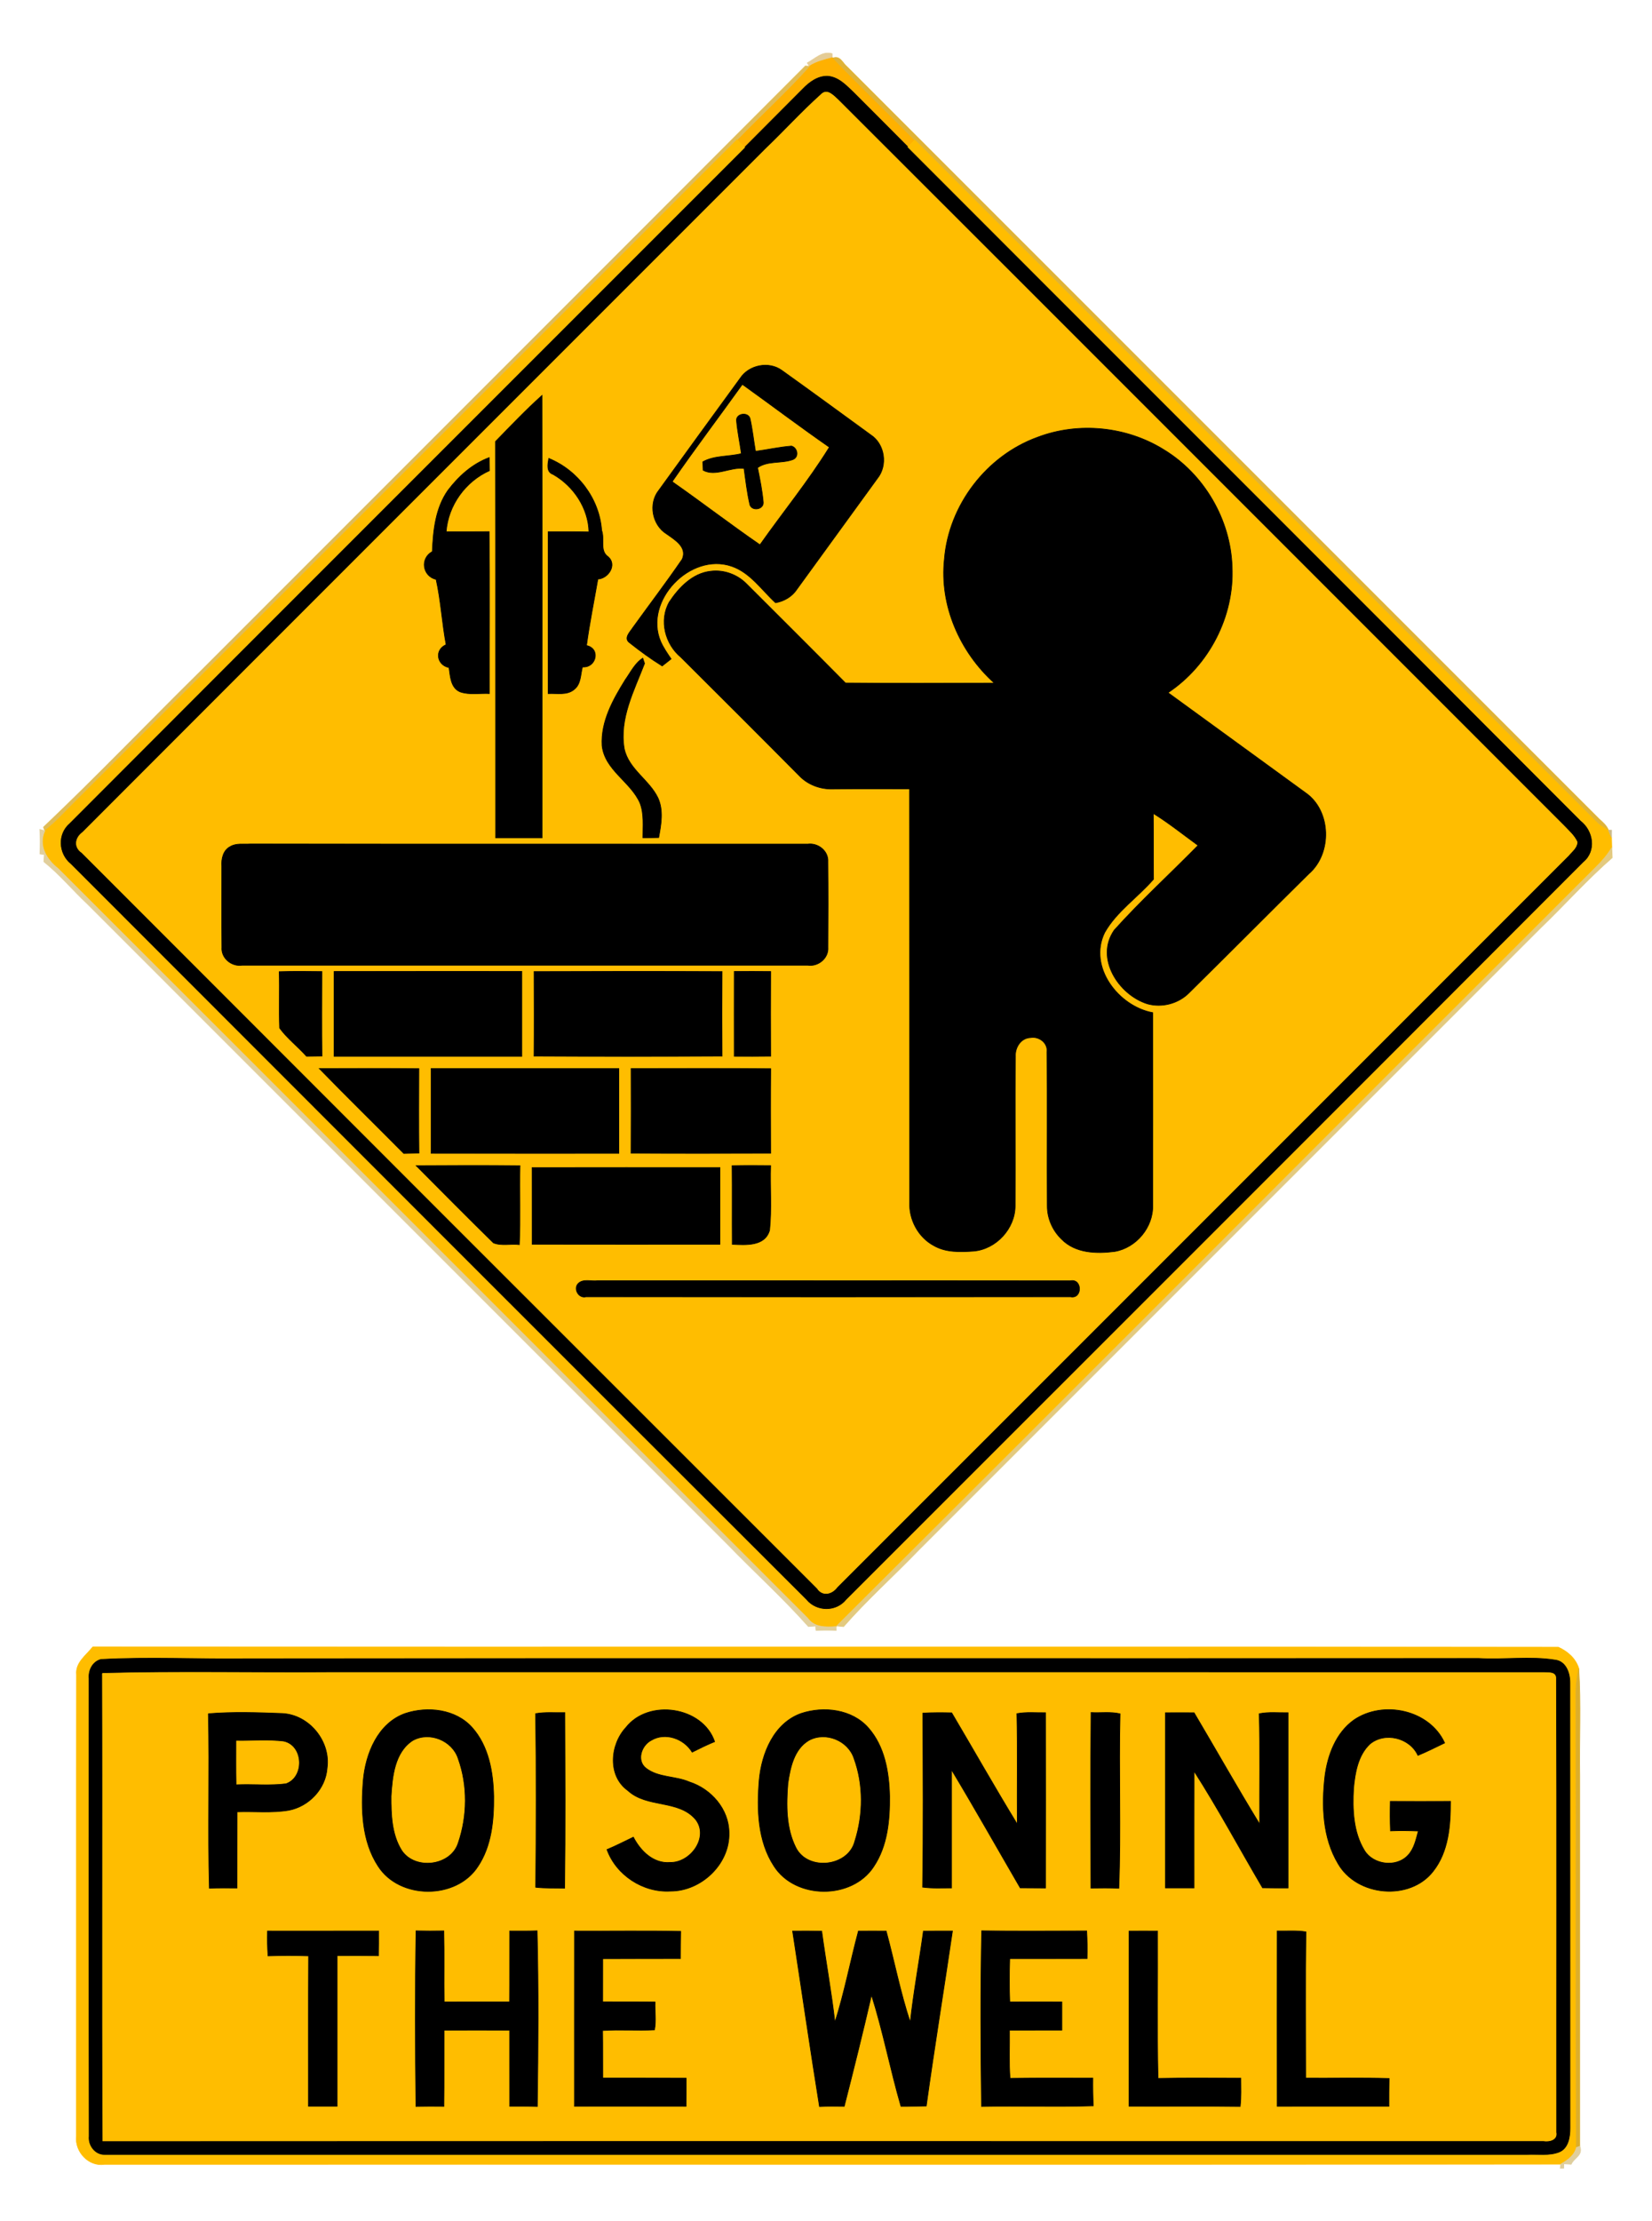<?xml version="1.0" encoding="utf-8"?>
<svg version="1.1" id="Layer_1" xmlns="http://www.w3.org/2000/svg" xmlns:xlink="http://www.w3.org/1999/xlink" x="0px" y="0px"
	 viewBox="0 0 1250.05 1680.268" enable-background="new 0 0 1250.05 1680.268" xml:space="preserve">
<g>
	<path fill="#E5CC95" stroke="#E5CC95" stroke-width="0.5" d="M610.859,47.601c5.872-3.181,11.469-9.175,18.809-7.004l0.092,3.058
		c-5.933,1.621-12.111,2.997-17.311,6.453L610.859,47.601z"/>
	<path fill="#FFB100" stroke="#FFB100" stroke-width="0.5" d="M612.449,50.109c5.199-3.456,11.377-4.832,17.311-6.453l0.612,0.214
		c20.186,21.134,41.35,41.289,61.842,62.117c-1.284,1.315-3.884,3.915-5.169,5.23c-13.61-13.763-27.373-27.404-41.014-41.136
		c-5.597-5.322-11.377-11.714-19.574-12.417c-7.585-0.306-13.977,4.465-18.962,9.634c-14.619,14.772-29.392,29.392-44.011,44.164
		c-1.438-1.437-4.374-4.251-5.811-5.689C575.717,87.024,595.108,69.561,612.449,50.109z"/>
	<path fill="#DFB338" stroke="#DFB338" stroke-width="0.5" d="M630.372,43.87c5.322-2.08,7.371,4.098,10.643,6.667
		C830.7,240.13,1020.293,429.784,1209.947,619.439c2.753,2.508,5.689,4.924,7.157,8.533c-2.783-1.285-5.383-2.875-7.738-4.741
		c-172.282-172.496-344.748-344.84-517.153-517.244C671.722,85.159,650.557,65.003,630.372,43.87z"/>
	<path fill="#E0BC56" stroke="#E0BC56" stroke-width="0.5" d="M609.421,49.925l3.028,0.184
		c-17.341,19.452-36.732,36.915-54.777,55.664C390.834,272.488,224.149,439.357,57.31,606.073
		c-7.738,7.524-14.803,15.812-23.397,22.357l-1.009-2.722c40.433-38.414,79.122-78.816,118.882-117.995
		C304.311,355.097,457.019,202.634,609.421,49.925z"/>
	<path stroke="#000000" stroke-width="0.5" d="M607.494,67.297c4.985-5.169,11.377-9.94,18.962-9.634
		c8.197,0.703,13.977,7.096,19.574,12.417c13.641,13.732,27.404,27.373,41.014,41.136
		c169.683,169.897,339.671,339.488,509.231,509.507c9.848,7.615,12.264,23.152,2.08,31.563
		c-185.801,186.137-371.877,372.06-557.861,558.013c-7.738,9.573-22.724,9.328-30.493-0.031
		C424.293,1024.897,238.86,839.28,53.365,653.693c-9.604-7.799-10.49-22.877-0.887-31.043
		c170.141-170.57,340.711-340.772,511.005-511.189C578.103,96.689,592.875,82.07,607.494,67.297 M621.288,71.549
		c-14.528,13.029-27.679,27.557-41.809,41.044C407.227,284.936,234.823,457.127,62.663,629.562
		c-5.658,4.007-6.973,11.102-0.765,15.353c185.403,185.648,370.959,371.143,556.545,556.607c4.098,6.178,11.255,4.251,15.078-1.07
		c184.516-184.424,368.94-368.94,553.426-553.426c2.477-3.058,6.331-5.75,6.453-10.062c-2.202-4.924-6.453-8.503-10.062-12.356
		C1000.291,441.621,817.365,258.481,634.225,75.586C630.8,72.527,625.876,66.655,621.288,71.549z"/>
	<path fill="#FFBD00" stroke="#FFBD00" stroke-width="0.5" d="M621.288,71.549c4.588-4.894,9.512,0.979,12.937,4.037
		c183.14,182.895,366.065,366.035,549.113,549.022c3.609,3.854,7.86,7.432,10.062,12.356c-0.122,4.312-3.976,7.004-6.453,10.062
		c-184.486,184.485-368.91,369.002-553.426,553.426c-3.823,5.322-10.98,7.248-15.078,1.07
		C432.857,1016.058,247.301,830.563,61.898,644.915c-6.209-4.251-4.894-11.347,0.765-15.353
		c172.16-172.435,344.565-344.626,516.816-516.969C593.609,99.105,606.76,84.577,621.288,71.549 M560.027,286.221
		c-20.553,28.138-41.044,56.367-61.475,84.597c-8.135,10.093-5.077,26.394,5.903,33.123c6.178,4.404,15.72,9.909,11.775,19.054
		c-11.959,17.464-24.804,34.316-37.191,51.504c-2.019,3.273-7.493,8.197-2.661,11.683c7.921,6.3,16.087,12.264,24.682,17.586
		c1.682-1.346,5.077-3.976,6.759-5.322c-2.906-4.282-5.872-8.564-7.952-13.304c-12.907-30.707,22.48-67.5,53.706-56.826
		c14.13,4.802,22.694,17.953,33.276,27.648c6.576-1.132,12.631-4.741,16.271-10.368c20.247-27.893,40.494-55.755,60.741-83.618
		c8.074-9.909,5.719-26.119-5.077-33.092c-22.357-16.271-44.684-32.634-67.194-48.721
		C581.742,273.008,566.633,276.067,560.027,286.221 M374.961,333.933c0.153,99.95,0,199.9,0.092,299.85
		c11.714,0.031,23.397,0.031,35.111,0c0-111.542,0.122-223.114-0.061-334.655C397.838,310.138,386.46,322.127,374.961,333.933
		 M785.098,330.752c-38.598,13.977-67.194,51.29-70.497,92.212c-3.823,35.203,11.806,70.375,37.802,93.772
		c-37.527,0.061-75.085,0.306-112.643-0.092c-24.835-25.079-49.853-49.975-74.81-74.901c-6.973-7.157-17.25-10.919-27.19-9.634
		c-13.702,1.468-24.101,12.387-31.319,23.275c-7.891,13.885-3.181,32.022,8.9,41.901c30.095,30.003,60.19,59.976,90.102,90.163
		c6.362,6.3,15.384,9.573,24.284,9.389c19.482-0.214,38.995-0.122,58.477-0.092c-0.031,104.171,0.183,208.341,0.122,312.512
		c-0.673,13.304,6.514,26.731,18.351,33.031c9.022,5.199,19.911,4.832,29.942,4.129c17.097-1.407,31.502-17.036,31.533-34.193
		c0.306-37.711-0.245-75.452,0.214-113.162c-0.398-6.667,4.159-13.916,11.347-14.13c6.423-1.193,13.396,3.945,12.478,10.888
		c0.55,38.781-0.031,77.593,0.275,116.404c-0.061,9.359,4.007,18.595,10.735,25.079c10.399,10.735,26.486,11.194,40.372,9.359
		c16.21-2.814,29.055-18.259,28.688-34.744c0.061-48.629,0.061-97.259,0-145.888c-25.905-4.771-48.996-34.56-36.396-60.557
		c9.053-16.026,25.049-26.578,36.977-40.371c-0.153-16.607,0.031-33.215-0.153-49.792c11.775,7.31,22.633,16.026,33.857,24.192
		c-21.042,21.44-43.338,41.778-63.402,64.074c-14.742,21.226,3.273,48.843,24.988,55.755c11.041,3.15,23.611-0.153,31.655-8.35
		c30.309-29.912,60.313-60.098,90.591-90.01c17.77-15.323,17.097-47.742-2.508-61.291c-34.652-25.263-69.366-50.464-104.048-75.697
		c31.074-20.675,50.25-57.774,48.507-95.118c-1.101-35.753-21.164-70.222-51.749-88.756
		C852.415,322.586,816.142,318.946,785.098,330.752 M339.024,370.817c-9.512,13.457-11.255,30.432-11.897,46.427
		c-9.42,5.108-7.524,18.565,2.875,21.073c3.609,16.21,4.496,33.001,7.554,49.333c-9.084,4.007-7.004,15.537,2.202,17.341
		c1.009,6.576,1.162,15.262,8.35,18.351c7.065,2.508,14.833,0.917,22.204,1.285c-0.092-40.83,0.275-81.63-0.184-122.46
		c-10.827,0.122-21.684,0.061-32.511,0.061c1.499-20.002,14.558-38.016,32.756-46.213c-0.061-2.447-0.153-7.401-0.183-9.879
		C357.436,350.846,347.129,360.144,339.024,370.817 M415.24,346.748c-0.734,4.282-2.08,10.276,3.303,12.111
		c15.476,8.808,26.639,25.507,27.098,43.522c-10.276-0.214-20.553-0.153-30.829-0.153c-0.061,40.83-0.031,81.63,0,122.43
		c6.545-0.367,14.283,1.529,19.758-3.211c5.108-4.068,4.649-11.194,6.178-16.944c10.276,0.948,14.099-13.794,3.058-16.21
		c2.294-16.821,5.689-33.49,8.594-50.22c7.921-0.459,14.711-10.766,7.86-16.852c-6.729-4.465-2.477-13.518-4.985-20.002
		C453.563,377.301,437.353,355.739,415.24,346.748 M473.137,514.197c-9.298,14.986-18.626,31.624-17.555,49.853
		c2.049,18.626,21.715,27.312,28.719,43.461c3.181,8.35,2.08,17.464,2.172,26.211c3.976,0,7.983-0.061,11.959-0.153
		c1.835-9.818,3.762-20.492-0.551-29.973c-6.576-13.732-22.174-21.654-25.507-37.252c-3.884-22.694,7.463-43.95,15.353-64.472
		l-1.346-4.007C480.324,501.75,477.205,508.509,473.137,514.197 M174.265,640.389c-5.444,2.753-6.851,9.328-6.453,14.925
		c0.061,20.43-0.153,40.861,0.092,61.261c-0.673,8.258,7.401,14.803,15.323,13.58c142.646,0,285.322,0,427.968,0
		c7.921,1.223,15.934-5.352,15.292-13.58c0.153-21.531,0.183-43.124-0.031-64.656c0.55-8.197-7.463-14.497-15.292-13.396
		c-140.597-0.092-281.224,0.061-421.821-0.092C184.328,638.799,178.792,637.636,174.265,640.389 M211.273,735.017
		c0.398,14.222-0.214,28.444,0.306,42.635c5.78,7.952,13.855,14.008,20.369,21.378c3.915-0.061,7.799-0.092,11.683-0.153
		c-0.245-21.317-0.122-42.635-0.061-63.952C232.804,734.803,222.038,734.681,211.273,735.017 M252.806,734.864
		c-0.031,21.379-0.031,42.788,0,64.197c47.345,0,94.72,0,142.065,0c0.031-21.409,0.031-42.818,0-64.227
		C347.526,734.834,300.151,734.803,252.806,734.864 M404.108,734.956c0.092,21.317,0.153,42.635-0.031,63.952
		c47.436,0.245,94.873,0.245,142.309,0c-0.183-21.317-0.153-42.635,0-63.952C498.95,734.742,451.514,734.773,404.108,734.956
		 M555.592,734.864c-0.031,21.379-0.061,42.788,0,64.166c9.175,0.061,18.381,0.061,27.557-0.061
		c-0.122-21.348-0.092-42.696,0-64.074C573.943,734.803,564.768,734.803,555.592,734.864 M241.612,808.298
		c21.042,21.654,42.665,42.757,63.922,64.227c3.823-0.122,7.677-0.214,11.5-0.275c-0.245-21.287-0.153-42.604-0.061-63.891
		C291.863,808.114,266.722,808.237,241.612,808.298 M326.209,808.267c-0.031,21.379-0.031,42.788,0,64.166
		c47.345,0.061,94.72,0.031,142.065,0.031c0.031-21.409,0.031-42.818,0-64.197C420.929,808.237,373.554,808.237,326.209,808.267
		 M477.541,808.298c0.061,21.348,0.092,42.696-0.031,64.044c35.203,0.214,70.436,0.153,105.639,0.031
		c-0.092-21.317-0.153-42.665,0.031-63.983C547.977,808.114,512.744,808.237,477.541,808.298 M314.923,881.762
		c19.391,19.543,38.812,39.117,58.477,58.416c6.056,2.447,13.121,0.52,19.574,1.315c0.948-19.88,0.031-39.821,0.489-59.701
		C367.284,881.517,341.104,881.578,314.923,881.762 M553.971,881.762c0.184,19.849-0.031,39.668,0.122,59.517
		c10.123,0.459,24.773,1.713,28.26-10.705c1.682-16.179,0.245-32.603,0.765-48.874C573.393,881.578,563.667,881.547,553.971,881.762
		 M402.64,883.23c0,19.329,0,38.659,0.031,57.988c47.345,0.092,94.72,0.061,142.095,0.031c0-19.36,0-38.689,0-58.049
		C497.39,883.168,450.015,883.138,402.64,883.23 M437.536,970.885c-3.915,4.068,0.367,11.53,5.903,10.093
		c122.185,0.092,244.37,0.092,366.555,0c9.206,1.866,9.084-14.069-0.092-12.112c-119.188-0.153-238.406,0.031-357.624-0.092
		C447.446,969.478,441.421,967.092,437.536,970.885z"/>
	<path fill="#FFBD00" stroke="#FFBD00" stroke-width="0.5" d="M57.31,606.073c166.838-166.716,333.524-333.585,500.362-500.301
		c1.438,1.437,4.374,4.251,5.811,5.689C393.189,281.878,222.619,452.08,52.478,622.65c-9.604,8.166-8.717,23.244,0.887,31.043
		c185.495,185.587,370.928,371.204,556.637,556.576c7.768,9.359,22.755,9.604,30.493,0.031
		c185.984-185.953,372.06-371.876,557.861-558.013c10.185-8.411,7.768-23.948-2.08-31.563
		c-169.56-170.019-339.549-339.61-509.231-509.507c1.285-1.315,3.884-3.915,5.169-5.23
		c172.405,172.405,344.87,344.748,517.153,517.244c2.355,1.866,4.955,3.456,7.738,4.741c0.581,1.376,1.743,4.159,2.324,5.536
		c0.061,1.927,0.153,5.78,0.184,7.707c-3.211,5.291-7.218,10.032-11.622,14.344c-191.765,191.306-382.826,383.315-574.835,574.376
		l-0.52,0.489c-7.768,0.52-16.393,0.795-21.44-6.3C422.061,1035.143,233.14,845.947,43.945,657.027
		c-8.655-6.82-15.262-17.433-10.032-28.596C42.508,621.885,49.573,613.597,57.31,606.073z"/>
	<path stroke="#000000" stroke-width="0.5" d="M560.027,286.221c6.606-10.154,21.715-13.212,31.563-6.056
		c22.51,16.087,44.837,32.45,67.194,48.721c10.796,6.973,13.151,23.183,5.077,33.092c-20.247,27.862-40.494,55.725-60.741,83.618
		c-3.64,5.628-9.695,9.237-16.271,10.368c-10.582-9.695-19.146-22.847-33.276-27.648c-31.227-10.674-66.613,26.119-53.706,56.826
		c2.08,4.741,5.046,9.022,7.952,13.304c-1.682,1.346-5.077,3.976-6.759,5.322c-8.594-5.322-16.76-11.286-24.682-17.586
		c-4.832-3.487,0.642-8.411,2.661-11.683c12.387-17.189,25.232-34.041,37.191-51.504c3.945-9.145-5.597-14.65-11.775-19.054
		c-10.98-6.729-14.038-23.03-5.903-33.123C518.983,342.588,539.474,314.359,560.027,286.221 M509.318,364.242
		c22.082,15.445,43.43,31.869,65.604,47.161c17.219-24.376,36.243-47.712,51.963-72.975c-21.96-15.262-43.308-31.38-65.053-46.978
		C544.399,315.765,526.323,339.621,509.318,364.242z"/>
	<path fill="#FFBD00" stroke="#FFBD00" stroke-width="0.5" d="M509.318,364.242c17.005-24.62,35.08-48.476,52.514-72.791
		c21.746,15.598,43.094,31.716,65.053,46.978c-15.72,25.263-34.744,48.599-51.963,72.975
		C552.748,396.111,531.4,379.687,509.318,364.242 M557.336,318.487c0.734,8.288,2.508,16.424,3.64,24.651
		c-9.573,2.416-20.369,1.285-29.147,6.178c0.061,1.59,0.184,4.771,0.214,6.392c9.359,5.169,20.675-2.661,30.952-1.315
		c1.285,9.237,2.324,18.534,4.465,27.618c1.835,4.863,10.399,3.425,10.093-1.988c-0.765-8.839-2.539-17.586-4.312-26.241
		c7.646-5.444,18.075-2.967,26.67-6.117c5.016-1.957,3.548-8.992-0.979-10.246c-9.145,0.703-18.137,2.753-27.251,3.976
		c-1.438-8.258-2.263-16.638-4.129-24.804C566.083,311.27,556.51,312.738,557.336,318.487z"/>
	<path stroke="#000000" stroke-width="0.5" d="M374.961,333.933c11.5-11.806,22.877-23.795,35.142-34.805
		c0.184,111.542,0.061,223.114,0.061,334.655c-11.714,0.031-23.397,0.031-35.111,0C374.961,533.833,375.114,433.883,374.961,333.933
		z"/>
	<path stroke="#000000" stroke-width="0.5" d="M557.336,318.487c-0.826-5.75,8.747-7.218,10.215-1.896
		c1.866,8.166,2.691,16.546,4.129,24.804c9.114-1.223,18.106-3.273,27.251-3.976c4.526,1.254,5.995,8.288,0.979,10.246
		c-8.594,3.15-19.023,0.673-26.67,6.117c1.774,8.655,3.548,17.403,4.312,26.241c0.306,5.413-8.258,6.851-10.093,1.988
		c-2.141-9.084-3.181-18.381-4.465-27.618c-10.276-1.346-21.593,6.484-30.952,1.315c-0.031-1.621-0.153-4.802-0.214-6.392
		c8.778-4.893,19.574-3.762,29.147-6.178C559.844,334.911,558.07,326.776,557.336,318.487z"/>
	<path stroke="#000000" stroke-width="0.5" d="M785.098,330.752c31.043-11.806,67.316-8.166,95.485,9.359
		c30.584,18.534,50.648,53.003,51.749,88.756c1.743,37.344-17.433,74.443-48.507,95.118c34.683,25.232,69.396,50.434,104.048,75.697
		c19.605,13.549,20.278,45.968,2.508,61.291c-30.279,29.912-60.282,60.098-90.591,90.01c-8.044,8.197-20.614,11.5-31.655,8.35
		c-21.715-6.912-39.729-34.53-24.988-55.755c20.063-22.296,42.36-42.635,63.402-64.074c-11.225-8.166-22.082-16.883-33.857-24.192
		c0.184,16.577,0,33.184,0.153,49.792c-11.928,13.794-27.924,24.345-36.977,40.371c-12.601,25.997,10.49,55.786,36.396,60.557
		c0.061,48.629,0.061,97.259,0,145.888c0.367,16.485-12.478,31.93-28.688,34.744c-13.885,1.835-29.973,1.376-40.372-9.359
		c-6.729-6.484-10.796-15.72-10.735-25.079c-0.306-38.812,0.275-77.623-0.275-116.404c0.918-6.943-6.056-12.081-12.478-10.888
		c-7.187,0.214-11.744,7.463-11.347,14.13c-0.459,37.711,0.092,75.452-0.214,113.162c-0.031,17.158-14.436,32.787-31.533,34.193
		c-10.032,0.703-20.92,1.07-29.942-4.129c-11.836-6.3-19.024-19.727-18.351-33.031c0.061-104.171-0.153-208.341-0.122-312.512
		c-19.482-0.031-38.995-0.122-58.477,0.092c-8.9,0.184-17.923-3.089-24.284-9.389c-29.912-30.187-60.007-60.16-90.102-90.163
		c-12.081-9.879-16.791-28.015-8.9-41.901c7.218-10.888,17.617-21.807,31.319-23.275c9.94-1.285,20.216,2.477,27.19,9.634
		c24.957,24.926,49.975,49.822,74.81,74.901c37.558,0.398,75.115,0.153,112.643,0.092c-25.997-23.397-41.625-58.569-37.802-93.772
		C717.904,382.042,746.501,344.729,785.098,330.752z"/>
	<path stroke="#000000" stroke-width="0.5" d="M339.024,370.817c8.105-10.674,18.412-19.972,31.166-24.682
		c0.031,2.477,0.122,7.432,0.183,9.879c-18.198,8.197-31.257,26.211-32.756,46.213c10.827,0,21.684,0.061,32.511-0.061
		c0.459,40.83,0.092,81.63,0.184,122.46c-7.371-0.367-15.139,1.223-22.204-1.285c-7.187-3.089-7.34-11.775-8.35-18.351
		c-9.206-1.805-11.286-13.335-2.202-17.341c-3.058-16.332-3.945-33.123-7.554-49.333c-10.399-2.508-12.295-15.965-2.875-21.073
		C327.769,401.249,329.512,384.275,339.024,370.817z"/>
	<path stroke="#000000" stroke-width="0.5" d="M415.24,346.748c22.113,8.992,38.322,30.554,40.035,54.471
		c2.508,6.484-1.743,15.537,4.985,20.002c6.851,6.086,0.061,16.393-7.86,16.852c-2.906,16.73-6.3,33.398-8.594,50.22
		c11.041,2.416,7.218,17.158-3.058,16.21c-1.529,5.75-1.07,12.876-6.178,16.944c-5.475,4.741-13.212,2.844-19.758,3.211
		c-0.031-40.8-0.061-81.599,0-122.43c10.276,0,20.553-0.061,30.829,0.153c-0.459-18.014-11.622-34.713-27.098-43.522
		C413.161,357.024,414.506,351.029,415.24,346.748z"/>
	<path stroke="#000000" stroke-width="0.5" d="M473.137,514.197c4.068-5.689,7.187-12.448,13.243-16.332l1.346,4.007
		c-7.891,20.522-19.238,41.778-15.353,64.472c3.334,15.598,18.932,23.519,25.507,37.252c4.312,9.481,2.386,20.155,0.551,29.973
		c-3.976,0.092-7.983,0.153-11.959,0.153c-0.092-8.747,1.009-17.861-2.172-26.211c-7.004-16.149-26.67-24.835-28.719-43.461
		C454.511,545.822,463.839,529.184,473.137,514.197z"/>
	<path fill="#E1CF9C" stroke="#E1CF9C" stroke-width="0.5" d="M30.121,627.421l3.792,1.009c-5.23,11.163,1.376,21.776,10.032,28.596
		c189.195,188.92,378.116,378.116,567.25,567.097c5.046,7.096,13.671,6.82,21.44,6.3l0.092,2.906
		c-5.077-0.245-10.154-0.245-15.201,0.031l-0.398-3.364c-1.346,0.092-4.068,0.306-5.413,0.398
		c-19.115-21.501-40.83-41.167-60.924-61.933C389.213,1006.883,227.635,845.274,66.027,683.697
		c-11.102-10.429-21.042-22.449-32.878-31.869c0.092-1.346,0.306-4.037,0.398-5.352l-3.334-0.52
		C30.488,639.777,30.518,633.569,30.121,627.421z"/>
	<path fill="#CDBB88" stroke="#CDBB88" stroke-width="0.5" d="M1217.104,627.972l2.355,0.031c0,1.376-0.031,4.129-0.031,5.505
		C1218.847,632.131,1217.685,629.348,1217.104,627.972z"/>
	<path stroke="#000000" stroke-width="0.5" d="M174.265,640.389c4.526-2.753,10.062-1.59,15.078-1.957
		c140.597,0.153,281.224,0,421.821,0.092c7.83-1.101,15.843,5.199,15.292,13.396c0.214,21.531,0.183,43.124,0.031,64.656
		c0.642,8.227-7.371,14.803-15.292,13.58c-142.646,0-285.323,0-427.968,0c-7.921,1.223-15.996-5.322-15.323-13.58
		c-0.245-20.4-0.031-40.83-0.092-61.261C167.414,649.717,168.821,643.142,174.265,640.389z"/>
	<path fill="#E3CA7F" stroke="#E3CA7F" stroke-width="0.5" d="M1207.99,655.559c4.404-4.312,8.411-9.053,11.622-14.344
		c0.092,1.896,0.275,5.689,0.367,7.554c-18.993,16.546-36.028,35.692-54.287,53.248c-156.99,156.99-313.98,314.011-471.001,471.001
		c-18.565,19.299-38.842,37.374-56.367,57.438l-5.169-0.52C825.164,1038.874,1016.225,846.865,1207.99,655.559z"/>
	<path stroke="#000000" stroke-width="0.5" d="M211.273,735.017c10.766-0.336,21.531-0.214,32.297-0.092
		c-0.061,21.317-0.183,42.635,0.061,63.952c-3.884,0.061-7.768,0.092-11.683,0.153c-6.515-7.371-14.589-13.427-20.369-21.378
		C211.059,763.461,211.67,749.239,211.273,735.017z"/>
	<path stroke="#000000" stroke-width="0.5" d="M252.806,734.864c47.345-0.061,94.72-0.031,142.065-0.031
		c0.031,21.409,0.031,42.818,0,64.227c-47.345,0-94.72,0-142.065,0C252.776,777.652,252.776,756.243,252.806,734.864z"/>
	<path stroke="#000000" stroke-width="0.5" d="M404.108,734.956c47.406-0.184,94.842-0.214,142.279,0
		c-0.153,21.317-0.183,42.635,0,63.952c-47.436,0.245-94.873,0.245-142.309,0C404.261,777.591,404.199,756.273,404.108,734.956z"/>
	<path stroke="#000000" stroke-width="0.5" d="M555.592,734.864c9.175-0.061,18.351-0.061,27.557,0.031
		c-0.092,21.379-0.122,42.726,0,64.074c-9.175,0.122-18.381,0.122-27.557,0.061C555.531,777.652,555.562,756.243,555.592,734.864z"
		/>
	<path stroke="#000000" stroke-width="0.5" d="M241.612,808.298c25.11-0.061,50.25-0.183,75.36,0.061
		c-0.092,21.287-0.184,42.604,0.061,63.891c-3.823,0.061-7.677,0.153-11.5,0.275C284.278,851.055,262.654,829.951,241.612,808.298z"
		/>
	<path stroke="#000000" stroke-width="0.5" d="M326.209,808.267c47.345-0.031,94.72-0.031,142.065,0
		c0.031,21.379,0.031,42.788,0,64.197c-47.345,0-94.72,0.031-142.065-0.031C326.178,851.055,326.178,829.646,326.209,808.267z"/>
	<path stroke="#000000" stroke-width="0.5" d="M477.541,808.298c35.203-0.061,70.436-0.183,105.639,0.092
		c-0.184,21.317-0.122,42.665-0.031,63.983c-35.203,0.122-70.436,0.183-105.639-0.031
		C477.633,850.994,477.602,829.646,477.541,808.298z"/>
	<path stroke="#000000" stroke-width="0.5" d="M314.923,881.762c26.18-0.183,52.361-0.245,78.541,0.031
		c-0.459,19.88,0.459,39.821-0.489,59.701c-6.453-0.795-13.518,1.132-19.574-1.315C353.735,920.879,334.314,901.305,314.923,881.762
		z"/>
	<path stroke="#000000" stroke-width="0.5" d="M553.971,881.762c9.695-0.214,19.421-0.183,29.147-0.061
		c-0.52,16.271,0.918,32.695-0.765,48.874c-3.487,12.417-18.137,11.163-28.26,10.705
		C553.941,921.43,554.155,901.611,553.971,881.762z"/>
	<path stroke="#000000" stroke-width="0.5" d="M402.64,883.23c47.375-0.092,94.751-0.061,142.126-0.031c0,19.36,0,38.689,0,58.049
		c-47.375,0.031-94.751,0.061-142.095-0.031C402.64,921.888,402.64,902.559,402.64,883.23z"/>
	<path stroke="#000000" stroke-width="0.5" d="M437.536,970.885c3.884-3.792,9.909-1.407,14.742-2.11
		c119.218,0.122,238.436-0.061,357.624,0.092c9.175-1.957,9.298,13.977,0.092,12.112c-122.185,0.092-244.37,0.092-366.555,0
		C437.903,982.415,433.622,974.952,437.536,970.885z"/>
	<path fill="#FFBD00" stroke="#FFBD00" stroke-width="0.5" d="M70.217,1245.808c369.644,0.306,739.318-0.122,1108.962,0.214
		c7.035,3.211,13.182,8.502,15.476,16.149c-1.346,6.545-2.324,13.243-2.171,19.972c0.336,114.111-0.275,228.252,0.367,342.362
		c-1.56,6.117-6.667,9.573-11.775,12.57c-367.35,0.306-734.7,0-1102.081,0.153c-11.959,1.805-22.48-9.665-21.164-21.348
		c0.092-116.343-0.092-232.717,0.092-349.061C56.943,1257.675,65.232,1252.17,70.217,1245.808 M76.303,1255.29
		c-6.3,1.743-9.481,8.258-8.9,14.466c-0.031,115.395-0.122,230.79,0.061,346.186c-0.703,6.943,4.557,13.977,11.836,13.793
		c358.756-0.03,717.512-0.03,1076.267,0c8.044-0.398,16.546,1.132,24.254-1.866c6.973-2.875,8.227-11.53,8.166-18.167
		c-0.061-112.245,0.061-224.49-0.061-336.704c0.092-7.248-2.906-16.301-11.194-17.28c-19.115-3.058-38.598-0.031-57.835-1.193
		c-310.922,0.275-621.874-0.153-932.734,0.245C149.584,1255.228,112.821,1253.271,76.303,1255.29z"/>
	<path stroke="#000000" stroke-width="0.5" d="M76.303,1255.29c36.518-2.019,73.28-0.061,109.859-0.52
		c310.861-0.398,621.813,0.031,932.734-0.245c19.238,1.162,38.72-1.866,57.835,1.193c8.288,0.979,11.286,10.032,11.194,17.28
		c0.122,112.214,0,224.459,0.061,336.704c0.061,6.637-1.193,15.292-8.166,18.167c-7.707,2.997-16.21,1.468-24.254,1.866
		c-358.756-0.03-717.511-0.03-1076.267,0c-7.279,0.183-12.54-6.851-11.836-13.793c-0.184-115.395-0.092-230.79-0.061-346.186
		C66.822,1263.547,70.003,1257.033,76.303,1255.29 M77.496,1265.841c0.428,117.873-0.245,235.776,0.367,353.648
		c363.374-0.183,726.748-0.061,1090.122-0.061c4.221,0.765,10.643-0.765,9.42-6.453c-0.092-114.386,0.245-228.802-0.183-343.188
		c0.306-5.291-5.719-4.343-8.992-4.588c-305.906-0.061-611.781,0-917.687-0.031C192.891,1265.627,135.087,1264.281,77.496,1265.841z
		"/>
	<path fill="#FFBD00" stroke="#FFBD00" stroke-width="0.5" d="M77.496,1265.841c57.591-1.56,115.395-0.214,173.047-0.673
		c305.906,0.031,611.781-0.031,917.687,0.031c3.273,0.245,9.298-0.703,8.992,4.588c0.428,114.386,0.092,228.802,0.183,343.188
		c1.223,5.689-5.199,7.218-9.42,6.453c-363.374,0-726.748-0.122-1090.122,0.061C77.251,1501.617,77.924,1383.714,77.496,1265.841
		 M157.658,1296.334c1.009,43.98-0.489,88.022,0.765,132.003c6.973-0.275,13.947-0.214,20.92-0.153
		c0.061-19.238-0.031-38.414,0.061-57.621c13.029-0.459,26.241,1.009,39.148-1.193c15.262-2.936,27.893-16.271,28.963-31.93
		c2.844-20.155-13.518-40.31-33.949-41.289C195.002,1295.447,176.192,1294.805,157.658,1296.334 M306.574,1296.15
		c-20.645,7.401-29.912,30.248-31.716,50.587c-1.774,21.929-1.193,45.907,11.255,64.931c16.179,25.293,59.059,25.477,75.452,0.306
		c10.399-15.476,12.203-34.897,12.02-53.064c-0.367-18.32-3.731-38.078-16.363-52.177
		C344.774,1292.847,323.548,1290.523,306.574,1296.15 M405.3,1296.273c0.581,43.797,0.428,87.594,0.061,131.36
		c7.279,0.826,14.589,0.489,21.898,0.673c0.581-44.256,0.306-88.542,0.153-132.798C420.042,1295.692,412.58,1294.958,405.3,1296.273
		 M473.626,1306.763c-12.02,12.937-14.069,36.61,1.499,47.712c14.466,13.396,38.383,6.576,51.29,21.929
		c10.307,13.365-3.976,32.786-19.299,32.42c-12.693,1.101-22.48-8.717-27.862-19.115c-6.637,3.181-13.182,6.545-19.972,9.39
		c7.004,19.391,27.373,32.664,47.987,31.441c23.305,0.092,45.081-20.522,44.378-44.164c-0.061-17.8-13.549-33.184-30.065-38.445
		c-10.552-4.588-23.367-3.12-32.725-10.338c-7.432-5.78-3.517-17.28,3.854-21.103c10.643-6.423,24.835-1.315,31.043,8.931
		c5.597-2.814,11.194-5.566,17.005-7.952C531.737,1290.951,490.845,1284.773,473.626,1306.763 M606.24,1296.12
		c-20.706,7.34-29.942,30.217-31.777,50.495c-1.805,21.99-1.254,46.091,11.286,65.145c16.24,25.202,59.028,25.355,75.391,0.214
		c10.429-15.568,12.234-35.05,12.02-53.339c-0.398-18.106-3.701-37.619-16.118-51.657
		C644.654,1292.939,623.306,1290.462,606.24,1296.12 M698.3,1295.875c0.153,43.889,0.489,87.777-0.183,131.666
		c7.279,1.009,14.589,0.581,21.898,0.581c-0.031-29.789,0-59.578,0-89.368c17.739,29.514,34.652,59.517,51.963,89.307
		c6.362,0.061,12.754,0.122,19.146,0.122c0.092-44.195,0.061-88.42,0-132.614c-7.218,0.122-14.497-0.642-21.654,0.703
		c0.612,27.862,0.092,55.755,0.306,83.648c-17.005-27.832-33.062-56.214-49.639-84.26
		C712.858,1295.478,705.579,1295.447,698.3,1295.875 M825.592,1295.447c-0.398,44.256-0.245,88.542-0.092,132.798
		c7.034-0.122,14.069-0.183,21.103,0.122c1.743-43.919-0.153-88.022,0.948-131.972
		C840.364,1294.713,832.902,1295.845,825.592,1295.447 M881.898,1295.6c0,44.164,0.031,88.358,0,132.522
		c7.187,0.031,14.405,0.031,21.623,0c0-29.453-0.061-58.875,0.031-88.328c18.381,28.688,34.499,58.845,51.81,88.236
		c6.423,0.092,12.846,0.153,19.299,0.122c0.031-44.195,0.031-88.389,0-132.584c-7.279,0.153-14.619-0.703-21.807,0.765
		c0.673,27.801,0.153,55.633,0.306,83.496c-17.005-27.801-33.001-56.184-49.608-84.23
		C896.334,1295.539,889.116,1295.539,881.898,1295.6 M1024.391,1301.136c-13.518,9.695-19.758,26.425-21.837,42.39
		c-2.569,22.266-1.866,46.611,10.001,66.338c14.191,24.651,54.226,28.413,71.873,5.689c11.745-14.833,13.212-34.744,13.151-52.942
		c-15.201,0.061-30.37,0.092-45.54,0c-0.183,7.432-0.183,14.895,0.122,22.357c7.034-0.275,14.038-0.183,21.073,0.092
		c-1.774,6.392-3.12,13.396-7.86,18.381c-8.808,9.451-26.241,7.249-32.909-3.67c-8.533-13.977-9.114-31.135-8.227-47.008
		c1.101-11.806,3.334-24.926,12.295-33.459c11.347-9.512,30.279-4.832,36.396,8.564c6.881-2.783,13.488-6.239,20.216-9.42
		C1081.676,1293.276,1046.443,1285.935,1024.391,1301.136 M202.434,1460.725c-0.153,6.27-0.092,12.54,0.367,18.809
		c10.215-0.306,20.461-0.367,30.707,0c-0.214,37.925-0.031,75.849-0.092,113.744c7.218,0.031,14.436,0.031,21.654,0
		c-0.031-37.986-0.031-75.941,0-113.927c10.429-0.061,20.889-0.061,31.349,0.061c0.092-6.27,0.153-12.479,0.092-18.718
		C258.464,1460.756,230.449,1460.725,202.434,1460.725 M314.801,1460.573c-0.734,44.256-0.581,88.573-0.061,132.859
		c7.034-0.153,14.099-0.153,21.164-0.061c0.245-19.238,0.031-38.445,0.122-57.652c16.546-0.061,33.062-0.031,49.608,0
		c0.031,19.177-0.031,38.383,0.031,57.591c6.973-0.031,13.947-0.061,20.92,0.153c0.642-44.256,0.948-88.695-0.153-132.92
		c-6.912,0.245-13.855,0.184-20.767,0.153c-0.092,17.892,0.061,35.753-0.092,53.645c-16.485,0.031-33.001-0.031-49.486,0.031
		c-0.245-17.923,0.184-35.845-0.245-53.768C328.839,1460.725,321.805,1460.756,314.801,1460.573 M434.692,1460.725
		c-0.061,44.195-0.031,88.389-0.031,132.584c28.168,0,56.306-0.061,84.474,0.031c0.031-7.126,0.092-14.222,0.061-21.318
		c-21.042-0.122-42.084,0-63.096-0.061c-0.092-11.989,0.061-23.978-0.122-35.967c13.06-0.857,26.18,0.183,39.27-0.49
		c1.376-6.881,0.153-14.13,0.428-21.103c-13.212-0.153-26.425,0-39.637-0.122c0.031-10.888,0.031-21.776,0.031-32.664
		c19.605-0.092,39.209,0,58.814-0.061c0-6.882,0.092-13.732,0.183-20.583C488.276,1460.389,461.484,1460.878,434.692,1460.725
		 M599.756,1460.756c6.82,44.256,13.212,88.573,20.339,132.767c6.209-0.336,12.448-0.245,18.718-0.153
		c7.157-28.016,14.161-56.092,20.645-84.26c8.778,27.648,14.191,56.337,22.296,84.26c6.362,0.092,12.754-0.214,19.146-0.275
		c6.117-44.195,13.335-88.236,19.819-132.37c-7.34-0.031-14.65-0.031-21.99,0.061c-3.12,23-7.463,45.877-9.94,68.999
		c-7.493-22.571-11.989-46.06-18.228-69.029c-7.004-0.061-14.008-0.061-21.012,0c-6.147,22.938-10.552,46.397-17.77,69.029
		c-2.661-23.091-6.882-45.968-10.001-68.968C614.437,1460.695,607.097,1460.664,599.756,1460.756 M742.831,1460.542
		c-0.918,44.256-0.734,88.634-0.122,132.89c28.168-0.52,56.337,0.398,84.505-0.459c-0.214-7.004-0.367-14.008-0.275-20.981
		c-20.889,0.031-41.778-0.153-62.668,0.123c-0.856-12.142-0.245-24.284-0.398-36.396c13.212-0.061,26.425,0,39.637-0.031
		c0-7.126,0-14.222,0-21.317c-13.151-0.031-26.272-0.061-39.423,0c-0.428-10.919-0.367-21.868-0.031-32.786
		c19.513-0.031,39.026,0.031,58.539-0.031c0.122-6.973,0.122-13.977-0.306-20.92
		C795.803,1460.725,769.317,1460.878,742.831,1460.542 M854.372,1460.756c-0.031,44.164,0,88.328-0.031,132.522
		c28.015,0.153,56.061-0.214,84.077,0.184c0.856-7.126,0.52-14.314,0.489-21.44c-20.889,0.031-41.748-0.275-62.637,0.153
		c-0.856-37.099-0.153-74.29-0.367-111.419C868.716,1460.695,861.529,1460.695,854.372,1460.756 M966.464,1460.695
		c-0.092,44.225-0.061,88.42,0,132.645c28.168-0.061,56.367-0.031,84.535-0.031c0-7.034,0-14.069,0.122-21.073
		c-21.042-0.581-42.084-0.122-63.096-0.245c0-36.885-0.336-73.77,0.153-110.654C980.992,1460.175,973.713,1460.817,966.464,1460.695
		z"/>
	<path fill="#DCAE2A" stroke="#DCAE2A" stroke-width="0.5" d="M1194.655,1262.171c1.743,27.037,0.275,54.196,0.734,81.293
		c0.031,92.793,0.031,185.556,0,278.319l0.031,1.774l-2.569,0.948c-0.642-114.111-0.031-228.252-0.367-342.362
		C1192.33,1275.414,1193.309,1268.716,1194.655,1262.171z"/>
	<path stroke="#000000" stroke-width="0.5" d="M157.658,1296.334c18.534-1.529,37.344-0.887,55.908-0.184
		c20.43,0.979,36.793,21.134,33.949,41.289c-1.07,15.659-13.702,28.994-28.963,31.93c-12.907,2.202-26.119,0.734-39.148,1.193
		c-0.092,19.207,0,38.384-0.061,57.621c-6.973-0.061-13.947-0.122-20.92,0.153C157.169,1384.356,158.667,1340.314,157.658,1296.334
		 M179.006,1317.009c0.061,10.857-0.153,21.715,0.122,32.573c12.387-0.551,24.865,0.826,37.16-0.734
		c13.732-4.863,12.876-28.26-1.774-31.319C202.74,1316.091,190.812,1317.223,179.006,1317.009z"/>
	<path stroke="#000000" stroke-width="0.5" d="M306.574,1296.15c16.974-5.627,38.2-3.303,50.648,10.582
		c12.631,14.099,15.996,33.857,16.363,52.177c0.184,18.167-1.621,37.588-12.02,53.064c-16.393,25.171-59.273,24.988-75.452-0.306
		c-12.448-19.024-13.029-43.002-11.255-64.931C276.662,1326.399,285.929,1303.552,306.574,1296.15 M312.538,1317.04
		c-13.488,8.778-15.17,26.976-16.087,41.625c-0.061,13.824,0.367,28.841,7.983,40.922c9.818,14.619,36.273,11.469,41.778-5.536
		c6.973-20.277,7.279-43.338,0.031-63.554C341.929,1317.07,324.894,1310.097,312.538,1317.04z"/>
	<path stroke="#000000" stroke-width="0.5" d="M405.3,1296.273c7.279-1.315,14.742-0.581,22.113-0.765
		c0.153,44.256,0.428,88.542-0.153,132.798c-7.31-0.184-14.619,0.153-21.898-0.673C405.729,1383.867,405.882,1340.07,405.3,1296.273
		z"/>
	<path stroke="#000000" stroke-width="0.5" d="M473.626,1306.763c17.219-21.99,58.11-15.812,67.133,10.705
		c-5.811,2.386-11.408,5.138-17.005,7.952c-6.209-10.246-20.4-15.354-31.043-8.931c-7.371,3.823-11.286,15.323-3.854,21.103
		c9.359,7.218,22.174,5.75,32.725,10.338c16.516,5.26,30.003,20.645,30.065,38.445c0.703,23.642-21.073,44.256-44.378,44.164
		c-20.614,1.223-40.983-12.05-47.987-31.441c6.79-2.844,13.335-6.209,19.972-9.39c5.383,10.399,15.17,20.216,27.862,19.115
		c15.323,0.367,29.606-19.054,19.299-32.42c-12.907-15.353-36.824-8.533-51.29-21.929
		C459.557,1343.373,461.606,1319.701,473.626,1306.763z"/>
	<path stroke="#000000" stroke-width="0.5" d="M606.24,1296.12c17.066-5.658,38.414-3.181,50.801,10.858
		c12.417,14.038,15.72,33.551,16.118,51.657c0.214,18.29-1.59,37.772-12.02,53.339c-16.363,25.141-59.15,24.988-75.391-0.214
		c-12.54-19.054-13.09-43.155-11.286-65.145C576.298,1326.337,585.535,1303.46,606.24,1296.12 M612.357,1316.917
		c-11.102,6.514-13.947,20.491-15.659,32.266c-1.285,16.149-1.468,33.521,6.025,48.324c8.808,17.372,38.873,14.099,43.644-4.924
		c6.362-19.972,6.606-42.451-0.612-62.209C641.443,1317.07,624.683,1310.219,612.357,1316.917z"/>
	<path stroke="#000000" stroke-width="0.5" d="M698.3,1295.875c7.279-0.428,14.558-0.398,21.837-0.214
		c16.577,28.046,32.634,56.428,49.639,84.26c-0.214-27.893,0.306-55.786-0.306-83.648c7.157-1.346,14.436-0.581,21.654-0.703
		c0.061,44.195,0.092,88.42,0,132.614c-6.392,0-12.784-0.061-19.146-0.122c-17.311-29.789-34.224-59.793-51.963-89.307
		c0,29.789-0.031,59.579,0,89.368c-7.31,0-14.619,0.428-21.898-0.581C698.789,1383.653,698.453,1339.764,698.3,1295.875z"/>
	<path stroke="#000000" stroke-width="0.5" d="M825.592,1295.447c7.31,0.398,14.772-0.734,21.96,0.948
		c-1.101,43.95,0.795,88.053-0.948,131.972c-7.034-0.306-14.069-0.245-21.103-0.122
		C825.347,1383.989,825.195,1339.703,825.592,1295.447z"/>
	<path stroke="#000000" stroke-width="0.5" d="M881.898,1295.6c7.218-0.061,14.436-0.061,21.654,0
		c16.607,28.046,32.603,56.428,49.608,84.23c-0.153-27.863,0.367-55.694-0.306-83.496c7.187-1.468,14.528-0.612,21.807-0.765
		c0.031,44.195,0.031,88.389,0,132.584c-6.453,0.031-12.876-0.031-19.299-0.122c-17.311-29.392-33.429-59.548-51.81-88.236
		c-0.092,29.453-0.031,58.875-0.031,88.328c-7.218,0.031-14.436,0.031-21.623,0C881.929,1383.958,881.898,1339.764,881.898,1295.6z"
		/>
	<path stroke="#000000" stroke-width="0.5" d="M1024.391,1301.136c22.051-15.201,57.285-7.86,68.754,17.311
		c-6.729,3.181-13.335,6.637-20.216,9.42c-6.117-13.396-25.049-18.075-36.396-8.564c-8.961,8.533-11.194,21.654-12.295,33.459
		c-0.887,15.873-0.306,33.031,8.227,47.008c6.667,10.919,24.101,13.121,32.909,3.67c4.74-4.985,6.086-11.989,7.86-18.381
		c-7.035-0.275-14.038-0.367-21.073-0.092c-0.306-7.463-0.306-14.925-0.122-22.357c15.17,0.092,30.34,0.061,45.54,0
		c0.061,18.198-1.407,38.108-13.151,52.942c-17.647,22.724-57.682,18.962-71.873-5.689c-11.867-19.727-12.57-44.072-10.001-66.338
		C1004.634,1327.561,1010.873,1310.831,1024.391,1301.136z"/>
	<path fill="#FFBD00" stroke="#FFBD00" stroke-width="0.5" d="M179.006,1317.009c11.806,0.214,23.734-0.918,35.509,0.52
		c14.65,3.058,15.506,26.456,1.774,31.319c-12.295,1.56-24.773,0.183-37.16,0.734
		C178.853,1338.724,179.067,1327.866,179.006,1317.009z"/>
	<path fill="#FFBD00" stroke="#FFBD00" stroke-width="0.5" d="M312.538,1317.04c12.356-6.943,29.392,0.031,33.704,13.457
		c7.249,20.216,6.943,43.277-0.031,63.554c-5.505,17.005-31.961,20.155-41.778,5.536c-7.616-12.081-8.044-27.098-7.983-40.922
		C297.368,1344.015,299.05,1325.817,312.538,1317.04z"/>
	<path fill="#FFBD00" stroke="#FFBD00" stroke-width="0.5" d="M612.357,1316.917c12.326-6.698,29.086,0.153,33.398,13.457
		c7.218,19.757,6.973,42.237,0.612,62.209c-4.771,19.024-34.836,22.296-43.644,4.924c-7.493-14.803-7.31-32.175-6.025-48.324
		C598.411,1337.409,601.255,1323.432,612.357,1316.917z"/>
	<path stroke="#000000" stroke-width="0.5" d="M202.434,1460.725c28.015,0,56.031,0.031,84.077-0.031
		c0.061,6.239,0,12.448-0.092,18.718c-10.46-0.122-20.92-0.122-31.349-0.061c-0.031,37.986-0.031,75.941,0,113.927
		c-7.218,0.031-14.436,0.031-21.654,0c0.061-37.894-0.122-75.819,0.092-113.744c-10.246-0.367-20.492-0.306-30.707,0
		C202.342,1473.265,202.281,1466.995,202.434,1460.725z"/>
	<path stroke="#000000" stroke-width="0.5" d="M314.801,1460.573c7.004,0.183,14.038,0.153,21.042,0.031
		c0.428,17.923,0,35.845,0.245,53.768c16.485-0.061,33.001,0,49.486-0.031c0.153-17.892,0-35.753,0.092-53.645
		c6.912,0.031,13.855,0.092,20.767-0.153c1.101,44.225,0.795,88.664,0.153,132.92c-6.973-0.214-13.947-0.184-20.92-0.153
		c-0.061-19.207,0-38.414-0.031-57.591c-16.546-0.031-33.062-0.061-49.608,0c-0.092,19.207,0.122,38.414-0.122,57.652
		c-7.065-0.092-14.13-0.092-21.164,0.061C314.22,1549.145,314.067,1504.828,314.801,1460.573z"/>
	<path stroke="#000000" stroke-width="0.5" d="M434.692,1460.725c26.792,0.153,53.584-0.336,80.376,0.245
		c-0.092,6.851-0.183,13.702-0.183,20.583c-19.605,0.061-39.209-0.031-58.814,0.061c0,10.888,0,21.776-0.031,32.664
		c13.212,0.122,26.425-0.031,39.637,0.122c-0.275,6.973,0.948,14.222-0.428,21.103c-13.09,0.673-26.211-0.367-39.27,0.49
		c0.183,11.989,0.031,23.978,0.122,35.967c21.012,0.061,42.054-0.061,63.096,0.061c0.031,7.096-0.031,14.191-0.061,21.318
		c-28.168-0.092-56.306-0.031-84.474-0.031C434.662,1549.115,434.631,1504.92,434.692,1460.725z"/>
	<path stroke="#000000" stroke-width="0.5" d="M599.756,1460.756c7.34-0.092,14.681-0.061,22.021,0.061
		c3.12,23,7.34,45.877,10.001,68.968c7.218-22.633,11.622-46.091,17.77-69.029c7.004-0.061,14.008-0.061,21.012,0
		c6.239,22.969,10.735,46.458,18.228,69.029c2.477-23.122,6.82-45.999,9.94-68.999c7.34-0.092,14.65-0.092,21.99-0.061
		c-6.484,44.133-13.702,88.175-19.819,132.37c-6.392,0.061-12.784,0.367-19.146,0.275c-8.105-27.924-13.518-56.612-22.296-84.26
		c-6.484,28.168-13.488,56.245-20.645,84.26c-6.27-0.092-12.509-0.184-18.718,0.153
		C612.969,1549.329,606.577,1505.012,599.756,1460.756z"/>
	<path stroke="#000000" stroke-width="0.5" d="M742.831,1460.542c26.486,0.337,52.972,0.184,79.458,0.092
		c0.428,6.943,0.428,13.947,0.306,20.92c-19.513,0.061-39.026,0-58.539,0.031c-0.336,10.919-0.398,21.868,0.031,32.786
		c13.151-0.061,26.272-0.031,39.423,0c0,7.096,0,14.191,0,21.317c-13.213,0.031-26.425-0.03-39.637,0.031
		c0.153,12.111-0.459,24.253,0.398,36.396c20.889-0.275,41.778-0.092,62.668-0.123c-0.092,6.973,0.061,13.977,0.275,20.981
		c-28.168,0.856-56.337-0.061-84.505,0.459C742.096,1549.176,741.913,1504.798,742.831,1460.542z"/>
	<path stroke="#000000" stroke-width="0.5" d="M854.372,1460.756c7.157-0.061,14.344-0.061,21.531,0
		c0.214,37.13-0.489,74.32,0.367,111.419c20.889-0.428,41.748-0.122,62.637-0.153c0.031,7.126,0.367,14.313-0.489,21.44
		c-28.015-0.398-56.061-0.031-84.077-0.184C854.372,1549.084,854.342,1504.92,854.372,1460.756z"/>
	<path stroke="#000000" stroke-width="0.5" d="M966.464,1460.695c7.249,0.122,14.528-0.52,21.715,0.642
		c-0.489,36.885-0.153,73.77-0.153,110.654c21.012,0.123,42.054-0.336,63.096,0.245c-0.122,7.004-0.122,14.038-0.122,21.073
		c-28.168,0-56.367-0.031-84.535,0.031C966.403,1549.115,966.372,1504.92,966.464,1460.695z"/>
	<path fill="#DFCE9D" stroke="#DFCE9D" stroke-width="0.5" d="M1192.85,1624.505l2.569-0.948c2.691,6.82-4.343,8.594-6.515,13.58
		c-1.407-0.092-4.19-0.245-5.597-0.306l-0.092,3.303h-2.6l0.459-3.058C1186.183,1634.078,1191.291,1630.622,1192.85,1624.505z"/>
</g>
</svg>
